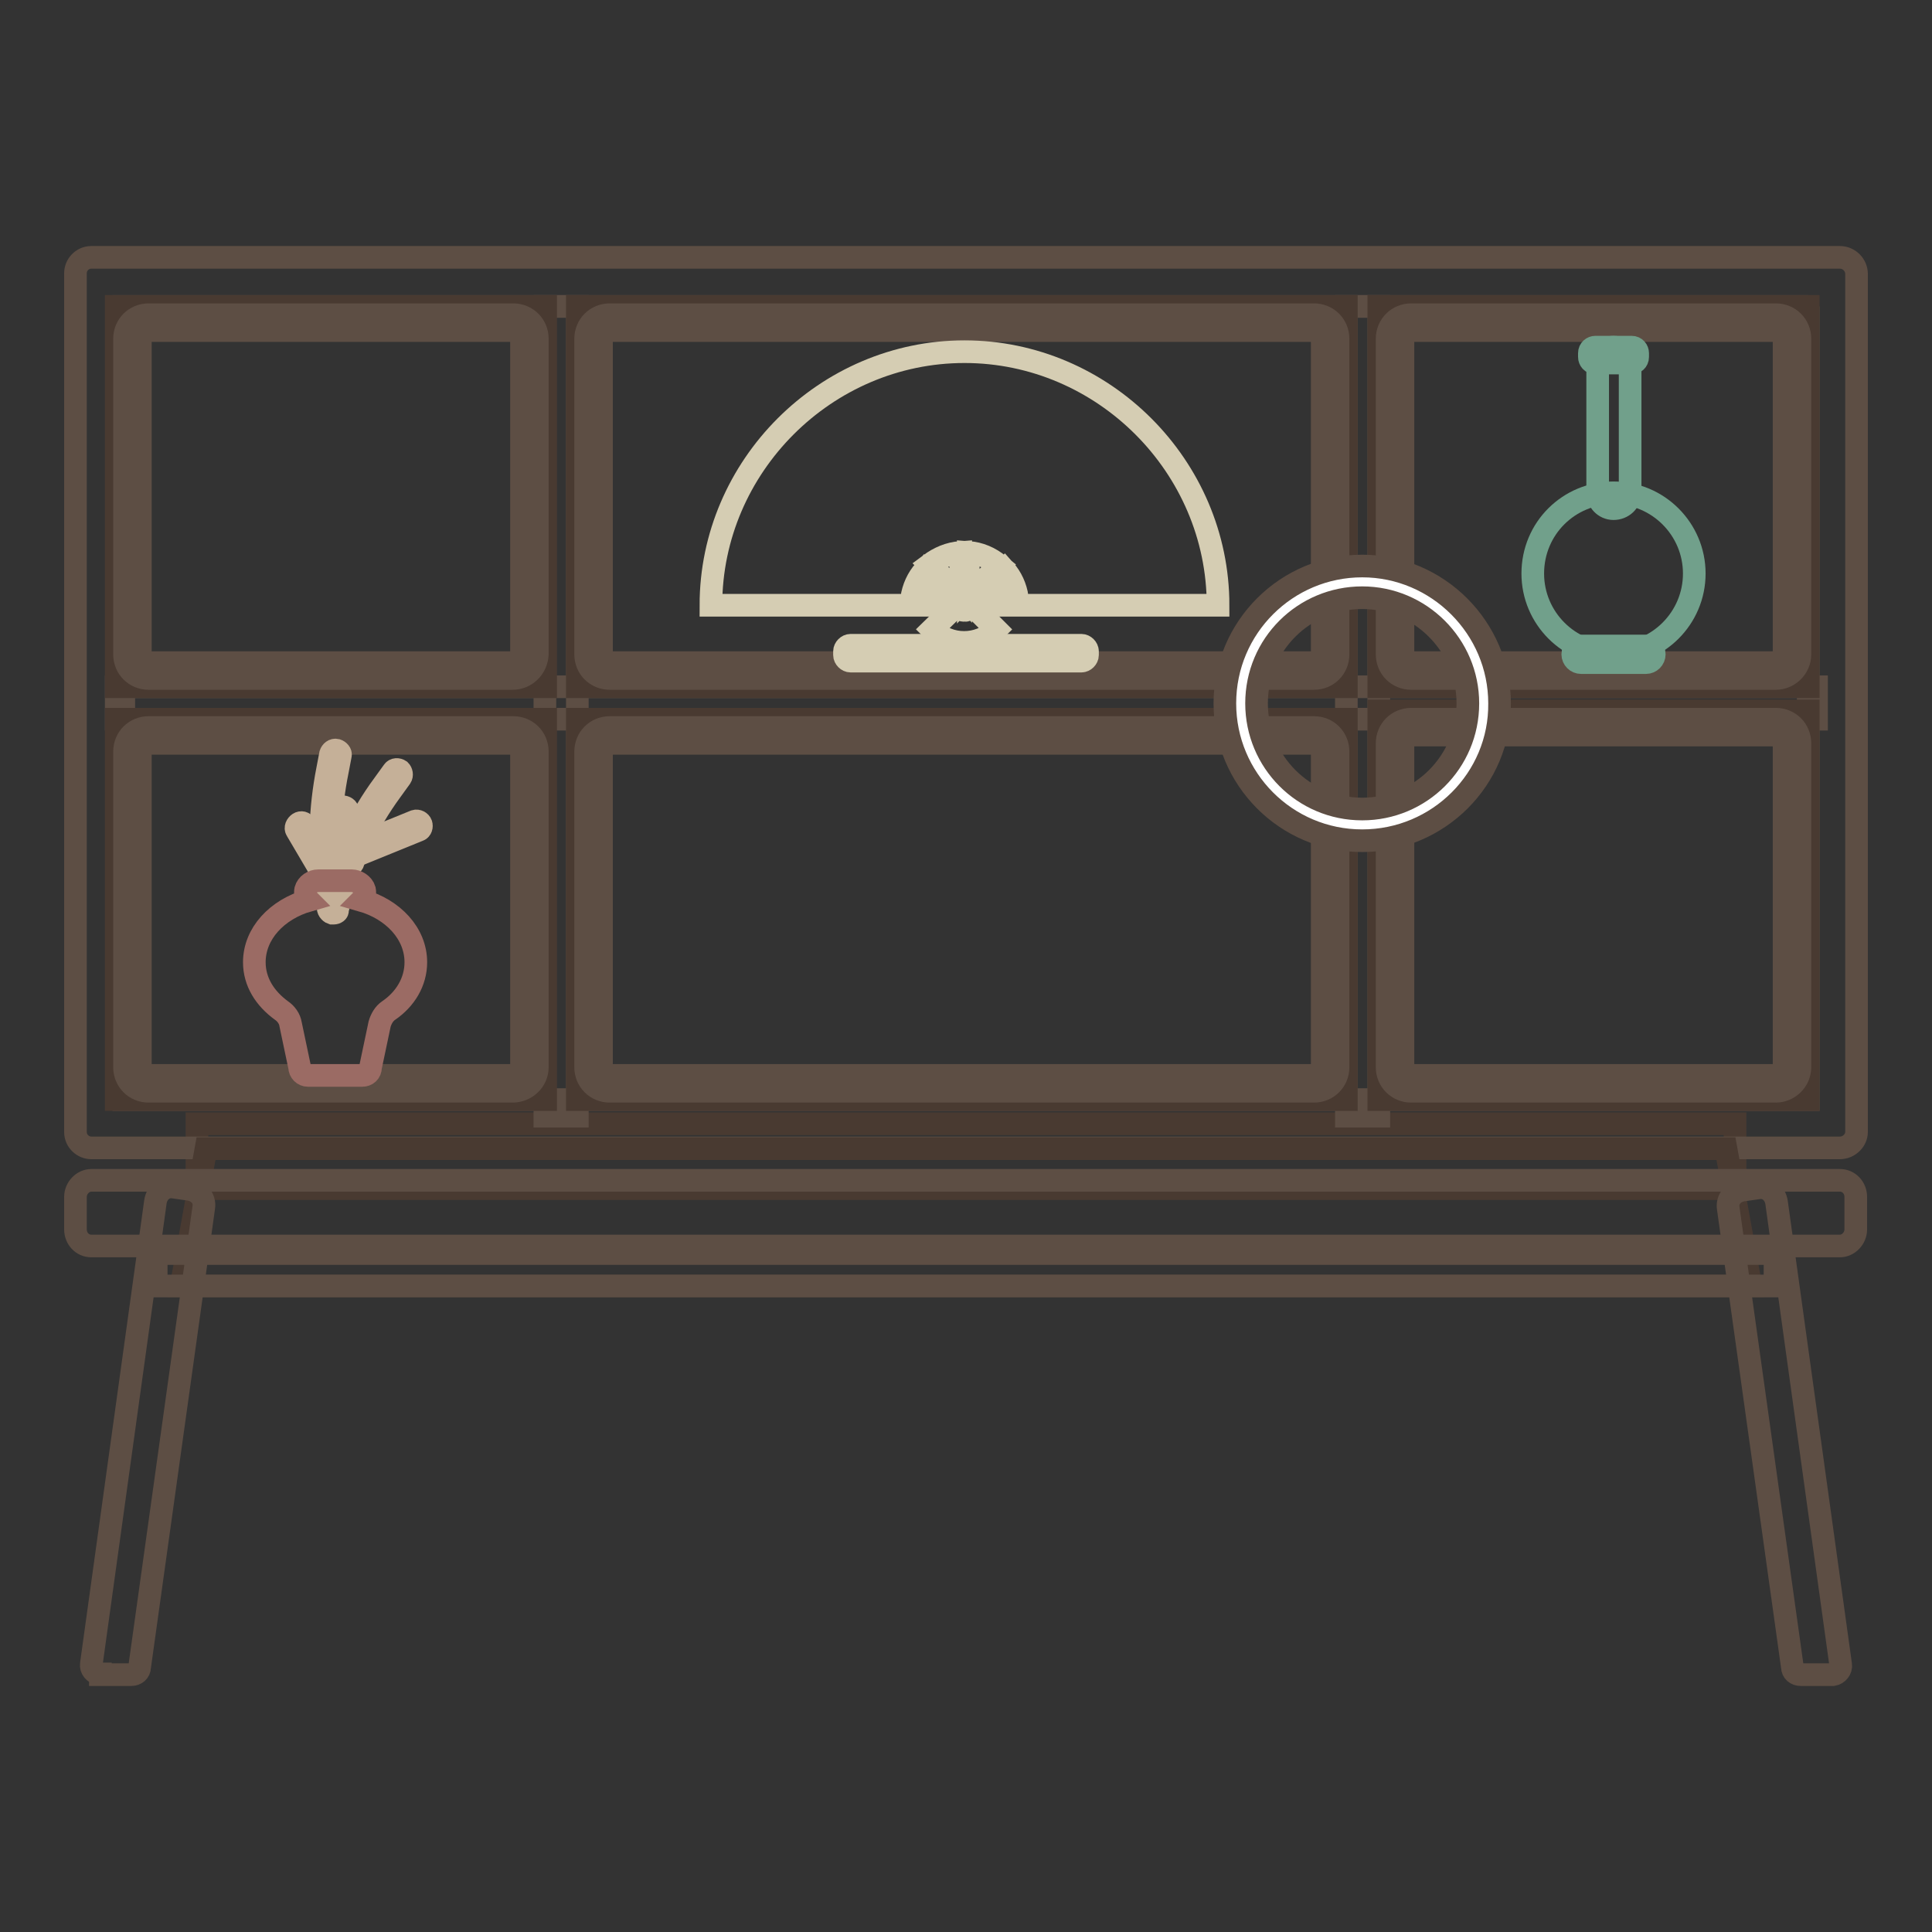 <?xml version="1.0" encoding="utf-8"?>
<!-- Svg Vector Icons : http://www.onlinewebfonts.com/icon -->
<!DOCTYPE svg PUBLIC "-//W3C//DTD SVG 1.1//EN" "http://www.w3.org/Graphics/SVG/1.1/DTD/svg11.dtd">
<svg version="1.1" xmlns="http://www.w3.org/2000/svg" xmlns:xlink="http://www.w3.org/1999/xlink" x="0px" y="0px" viewBox="0 0 256 256" enable-background="new 0 0 256 256" xml:space="preserve">
<rect x="0" y="0" width="256" height="256" fill="#333333" stroke="none"/>
<g> <path stroke-width="3" fill-opacity="0" stroke="#493a31"  d="M26.1,148.9h203.8v8.6H26.1V148.9z"/> <path stroke-width="3" fill-opacity="0" stroke="#5d4e44"  d="M239.6,40.6v105.1H16.4V40.6H239.6 M243.8,34.1H12.1c-1.2,0-2.1,1-2.1,2.1V150c0,1.2,1,2.1,2.1,2.1h231.7 c1.2,0,2.2-1,2.2-2.1V36.3C246,35.1,245,34.1,243.8,34.1L243.8,34.1z"/> <path stroke-width="3" fill-opacity="0" stroke="#493a31"  d="M232,170.4H24l3.3-18.2h201.4L232,170.4z"/> <path stroke-width="3" fill-opacity="0" stroke="#5d4e44"  d="M15.4,91h225.3v4.3H15.4V91z"/> <path stroke-width="3" fill-opacity="0" stroke="#5d4e44"  d="M72.2,40.6h4.3v107.3h-4.3V40.6z M178.4,40.6h4.3v107.3h-4.3V40.6z"/> <path stroke-width="3" fill-opacity="0" stroke="#493a31"  d="M182.7,40.6h56.9V91h-56.9V40.6z"/> <path stroke-width="3" fill-opacity="0" stroke="#ffffff"  d="M187,42.7h48.3c1.2,0,2.1,1,2.1,2.1v41.8c0,1.2-1,2.2-2.1,2.2H187c-1.2,0-2.1-1-2.1-2.2V44.9 C184.8,43.7,185.8,42.7,187,42.7z"/> <path stroke-width="3" fill-opacity="0" stroke="#5d4e44"  d="M235.3,89.9H187c-1.8,0-3.2-1.4-3.2-3.2V44.9c0-1.8,1.4-3.2,3.2-3.2h48.3c1.8,0,3.2,1.4,3.2,3.2v41.8 C238.5,88.5,237,89.9,235.3,89.9z M187,43.8c-0.6,0-1.1,0.5-1.1,1.1v41.8c0,0.6,0.5,1.1,1.1,1.1h48.3c0.6,0,1.1-0.5,1.1-1.1V44.9 c0-0.6-0.5-1.1-1.1-1.1H187z"/> <path stroke-width="3" fill-opacity="0" stroke="#493a31"  d="M182.7,94.2h56.9v51.5h-56.9V94.2z"/> <path stroke-width="3" fill-opacity="0" stroke="#ffffff"  d="M187,96.4h48.3c1.2,0,2.1,1,2.1,2.1v42.9c0,1.2-1,2.2-2.1,2.2H187c-1.2,0-2.1-1-2.1-2.2V98.5 C184.8,97.3,185.8,96.4,187,96.4z"/> <path stroke-width="3" fill-opacity="0" stroke="#5d4e44"  d="M235.3,144.6H187c-1.8,0-3.2-1.4-3.2-3.2V98.5c0-1.8,1.4-3.2,3.2-3.2h48.3c1.8,0,3.2,1.4,3.2,3.2v42.9 C238.5,143.2,237,144.6,235.3,144.6z M187,97.4c-0.6,0-1.1,0.5-1.1,1.1v42.9c0,0.6,0.5,1.1,1.1,1.1h48.3c0.6,0,1.1-0.5,1.1-1.1 V98.5c0-0.6-0.5-1.1-1.1-1.1L187,97.4L187,97.4z"/> <path stroke-width="3" fill-opacity="0" stroke="#493a31"  d="M76.5,95.3h101.9v50.4H76.5V95.3z"/> <path stroke-width="3" fill-opacity="0" stroke="#ffffff"  d="M80.8,97.4h93.3c1.2,0,2.1,1,2.1,2.1v41.8c0,1.2-1,2.2-2.1,2.2H80.8c-1.2,0-2.1-1-2.1-2.2V99.6 C78.6,98.4,79.6,97.4,80.8,97.4z"/> <path stroke-width="3" fill-opacity="0" stroke="#5d4e44"  d="M174.1,144.6H80.8c-1.8,0-3.2-1.4-3.2-3.2V99.6c0-1.8,1.4-3.2,3.2-3.2h93.3c1.8,0,3.2,1.4,3.2,3.2v41.8 C177.3,143.2,175.9,144.6,174.1,144.6z M80.8,98.5c-0.6,0-1.1,0.5-1.1,1.1v41.8c0,0.6,0.5,1.1,1.1,1.1h93.3c0.6,0,1.1-0.5,1.1-1.1 V99.6c0-0.6-0.5-1.1-1.1-1.1H80.8z"/> <path stroke-width="3" fill-opacity="0" stroke="#493a31"  d="M76.5,40.6h101.9V91H76.5V40.6z"/> <path stroke-width="3" fill-opacity="0" stroke="#ffffff"  d="M80.8,42.7h93.3c1.2,0,2.1,1,2.1,2.1v41.8c0,1.2-1,2.2-2.1,2.2H80.8c-1.2,0-2.1-1-2.1-2.2V44.9 C78.6,43.7,79.6,42.7,80.8,42.7z"/> <path stroke-width="3" fill-opacity="0" stroke="#5d4e44"  d="M174.1,89.9H80.8c-1.8,0-3.2-1.4-3.2-3.2V44.9c0-1.8,1.4-3.2,3.2-3.2h93.3c1.8,0,3.2,1.4,3.2,3.2v41.8 C177.3,88.5,175.9,89.9,174.1,89.9z M80.8,43.8c-0.6,0-1.1,0.5-1.1,1.1v41.8c0,0.6,0.5,1.1,1.1,1.1h93.3c0.6,0,1.1-0.5,1.1-1.1 V44.9c0-0.6-0.5-1.1-1.1-1.1H80.8z"/> <path stroke-width="3" fill-opacity="0" stroke="#493a31"  d="M15.4,95.3h56.9v50.4H15.4V95.3z"/> <path stroke-width="3" fill-opacity="0" stroke="#ffffff"  d="M19.7,97.4h48.3c1.2,0,2.1,1,2.1,2.1v41.8c0,1.2-1,2.2-2.1,2.2H19.7c-1.2,0-2.1-1-2.1-2.2V99.6 C17.5,98.4,18.5,97.4,19.7,97.4z"/> <path stroke-width="3" fill-opacity="0" stroke="#5d4e44"  d="M67.9,144.6H19.7c-1.8,0-3.2-1.4-3.2-3.2V99.6c0-1.8,1.4-3.2,3.2-3.2h48.3c1.8,0,3.2,1.4,3.2,3.2v41.8 C71.2,143.2,69.7,144.6,67.9,144.6z M19.7,98.5c-0.6,0-1.1,0.5-1.1,1.1v41.8c0,0.6,0.5,1.1,1.1,1.1h48.3c0.6,0,1.1-0.5,1.1-1.1 V99.6c0-0.6-0.5-1.1-1.1-1.1H19.7z"/> <path stroke-width="3" fill-opacity="0" stroke="#493a31"  d="M15.4,40.6h56.9V91H15.4V40.6z"/> <path stroke-width="3" fill-opacity="0" stroke="#ffffff"  d="M19.7,42.7h48.3c1.2,0,2.1,1,2.1,2.1v41.8c0,1.2-1,2.2-2.1,2.2H19.7c-1.2,0-2.1-1-2.1-2.2V44.9 C17.5,43.7,18.5,42.7,19.7,42.7z"/> <path stroke-width="3" fill-opacity="0" stroke="#5d4e44"  d="M67.9,89.9H19.7c-1.8,0-3.2-1.4-3.2-3.2V44.9c0-1.8,1.4-3.2,3.2-3.2h48.3c1.8,0,3.2,1.4,3.2,3.2v41.8 C71.1,88.5,69.7,89.9,67.9,89.9z M19.7,43.8c-0.6,0-1.1,0.5-1.1,1.1v41.8c0,0.6,0.5,1.1,1.1,1.1h48.3c0.6,0,1.1-0.5,1.1-1.1V44.9 c0-0.6-0.5-1.1-1.1-1.1H19.7z"/> <path stroke-width="3" fill-opacity="0" stroke="#ffffff"  d="M164.5,93.2c0,8.9,7.2,16.1,16.1,16.1c8.9,0,16.1-7.2,16.1-16.1c0,0,0,0,0,0c0-8.9-7.2-16.1-16.1-16.1 C171.7,77.1,164.5,84.3,164.5,93.2C164.5,93.1,164.5,93.1,164.5,93.2z"/> <path stroke-width="3" fill-opacity="0" stroke="#5d4e44"  d="M180.5,111.4c-10.1,0-18.2-8.2-18.2-18.2c0-10.1,8.2-18.2,18.2-18.2s18.2,8.2,18.2,18.2 C198.8,103.2,190.6,111.4,180.5,111.4z M180.5,79.2c-7.7,0-14,6.2-14,14c0,7.7,6.2,14,14,14c7.7,0,14-6.2,14-14 C194.5,85.5,188.2,79.2,180.5,79.2z M12.1,156.4h231.7c1.2,0,2.1,1,2.1,2.2v4.3c0,1.2-1,2.2-2.1,2.2H12.1c-1.2,0-2.1-1-2.1-2.2 v-4.3C10,157.4,11,156.4,12.1,156.4z M20.7,166.1h214.5v4.3H20.7V166.1z"/> <path stroke-width="3" fill-opacity="0" stroke="#5d4e44"  d="M242.7,221.9h-4.1c-0.6,0-1.1-0.4-1.1-1l-8.5-60.8c-0.2-1.2,0.7-2.2,1.9-2.4l2.1-0.3 c1.2-0.2,2.2,0.7,2.4,1.9l8.5,61.3c0.1,0.6-0.4,1.2-1,1.3C242.8,221.9,242.8,221.9,242.7,221.9z M13.3,221.9h4.1 c0.6,0,1.1-0.4,1.1-1L27,160c0.2-1.2-0.7-2.2-1.9-2.4l-2.1-0.3c-1.2-0.2-2.2,0.7-2.4,1.9l-8.5,61.3c-0.1,0.6,0.4,1.2,1,1.3H13.3z" /> <path stroke-width="3" fill-opacity="0" stroke="#c5b098"  d="M44.2,121c-0.1,0-0.1,0-0.2,0c-0.3-0.1-0.6-0.5-0.5-0.8l0.6-2.3c1.4-5,3.6-9.7,6.7-13.9l1.3-1.8 c0.2-0.3,0.6-0.3,0.9-0.1c0.2,0.2,0.3,0.6,0.1,0.9l-1.3,1.8c-3,4.1-5.2,8.7-6.5,13.5l-0.6,2.3C44.8,120.8,44.5,121,44.2,121z"/> <path stroke-width="3" fill-opacity="0" stroke="#c5b098"  d="M46.2,114.7c-0.3,0-0.6-0.2-0.7-0.6l-0.7-6.5c0-0.3,0.2-0.7,0.6-0.7c0.3,0,0.7,0.2,0.7,0.6l0.7,6.5 C46.9,114.3,46.6,114.7,46.2,114.7L46.2,114.7z"/> <path stroke-width="3" fill-opacity="0" stroke="#c5b098"  d="M46.6,113.6c-0.4,0-0.7-0.3-0.6-0.7c0-0.2,0.2-0.5,0.4-0.6l8.6-3.5c0.3-0.1,0.7,0.1,0.8,0.4s0,0.7-0.3,0.8 l-8.6,3.5C46.7,113.6,46.6,113.6,46.6,113.6z M44.1,120.4c-0.3,0-0.6-0.2-0.7-0.6l-0.4-2.3c-0.8-5.1-0.6-10.4,0.4-15.5l0.4-2.1 c0.1-0.3,0.4-0.6,0.8-0.5c0.3,0.1,0.6,0.4,0.5,0.7l-0.4,2.1c-1,4.9-1.2,10-0.4,15l0.4,2.3C44.7,119.9,44.5,120.3,44.1,120.4 L44.1,120.4z"/> <path stroke-width="3" fill-opacity="0" stroke="#c5b098"  d="M43.2,115.9c-0.2,0-0.4-0.1-0.6-0.3l-3.3-5.6c-0.2-0.3,0-0.7,0.3-0.9c0.3-0.2,0.7-0.1,0.8,0.2l3.3,5.6 c0.2,0.3,0.1,0.7-0.2,0.9C43.5,115.9,43.4,115.9,43.2,115.9L43.2,115.9z"/> <path stroke-width="3" fill-opacity="0" stroke="#9b6b64"  d="M55.1,127.5c0-3.8-3-7-7.2-8.2c0.4-0.4,0.5-0.9,0.4-1.4c-0.2-0.7-1-1.2-1.7-1.2h-4.4 c-0.8,0-1.5,0.5-1.7,1.2c-0.1,0.5,0,1,0.4,1.4c-4.2,1.2-7.2,4.4-7.2,8.2c0,2.6,1.4,4.8,3.6,6.4c0.6,0.4,1.1,1.1,1.2,1.8l1.2,5.7 c0,0.6,0.5,1.1,1.1,1.1H48c0.6,0,1.1-0.4,1.1-1.1l1.2-5.7c0.2-0.7,0.6-1.4,1.2-1.8C53.7,132.4,55.1,130.1,55.1,127.5z"/> <path stroke-width="3" fill-opacity="0" stroke="#71a08b"  d="M203.1,76c0,5.9,4.8,10.7,10.7,10.7c5.9,0,10.7-4.8,10.7-10.7c0,0,0,0,0,0c0-5.9-4.8-10.7-10.7-10.7 C207.9,65.3,203.1,70,203.1,76C203.1,76,203.1,76,203.1,76z"/> <path stroke-width="3" fill-opacity="0" stroke="#71a08b"  d="M213.8,46c1.2,0,2.2,1,2.2,2.1v17.2c0,1.2-1,2.1-2.2,2.1s-2.1-1-2.1-2.1V48.1C211.7,46.9,212.6,46,213.8,46 z"/> <path stroke-width="3" fill-opacity="0" stroke="#71a08b"  d="M211.4,46h4.8c0.5,0,0.8,0.4,0.8,0.8v0.5c0,0.5-0.4,0.8-0.8,0.8h-4.8c-0.5,0-0.8-0.4-0.8-0.8v-0.5 C210.6,46.3,211,46,211.4,46z M209.5,85.6h8.6c0.6,0,1.1,0.5,1.1,1.1c0,0.6-0.5,1.1-1.1,1.1h-8.6c-0.6,0-1.1-0.5-1.1-1.1 C208.4,86.1,208.9,85.6,209.5,85.6z"/> <path stroke-width="3" fill-opacity="0" stroke="#d5cdb3"  d="M112.7,85.5h30.6c0.4,0,0.8,0.4,0.8,0.8v0.5c0,0.4-0.4,0.8-0.8,0.8h-30.6c-0.4,0-0.8-0.4-0.8-0.8v-0.5 C111.9,85.9,112.3,85.5,112.7,85.5z"/> <path stroke-width="3" fill-opacity="0" stroke="#d5cdb3"  d="M127.8,79.2l-4.3,4.2c2.3,2.3,6.2,2.3,8.5,0L127.8,79.2z"/> <path stroke-width="3" fill-opacity="0" stroke="#d5cdb3"  d="M127.8,46.6c-18.4,0-33.6,15.2-33.6,33.6H127c0,0.1,0,0.2,0.1,0.2l0.4,0.4c0.1,0.1,0.2,0.1,0.3,0l0,0l0,0 c0.1,0.1,0.2,0.1,0.3,0l0.4-0.4c0.1-0.1,0.1-0.2,0.1-0.2h32.8C161.4,61.8,146.2,46.6,127.8,46.6z M128.3,73.2 c1.5,0.1,2.9,0.7,4.1,1.7l-4.1,4.1V73.2z M127.3,73.2v5.7l-4.1-4.1C124.4,73.9,125.8,73.3,127.3,73.2z M122.5,75.6l3.7,3.7h-5.4 C121,77.9,121.6,76.6,122.5,75.6z M129.4,79.2l3.7-3.7c0.9,1,1.5,2.3,1.7,3.7H129.4z"/></g>
</svg>